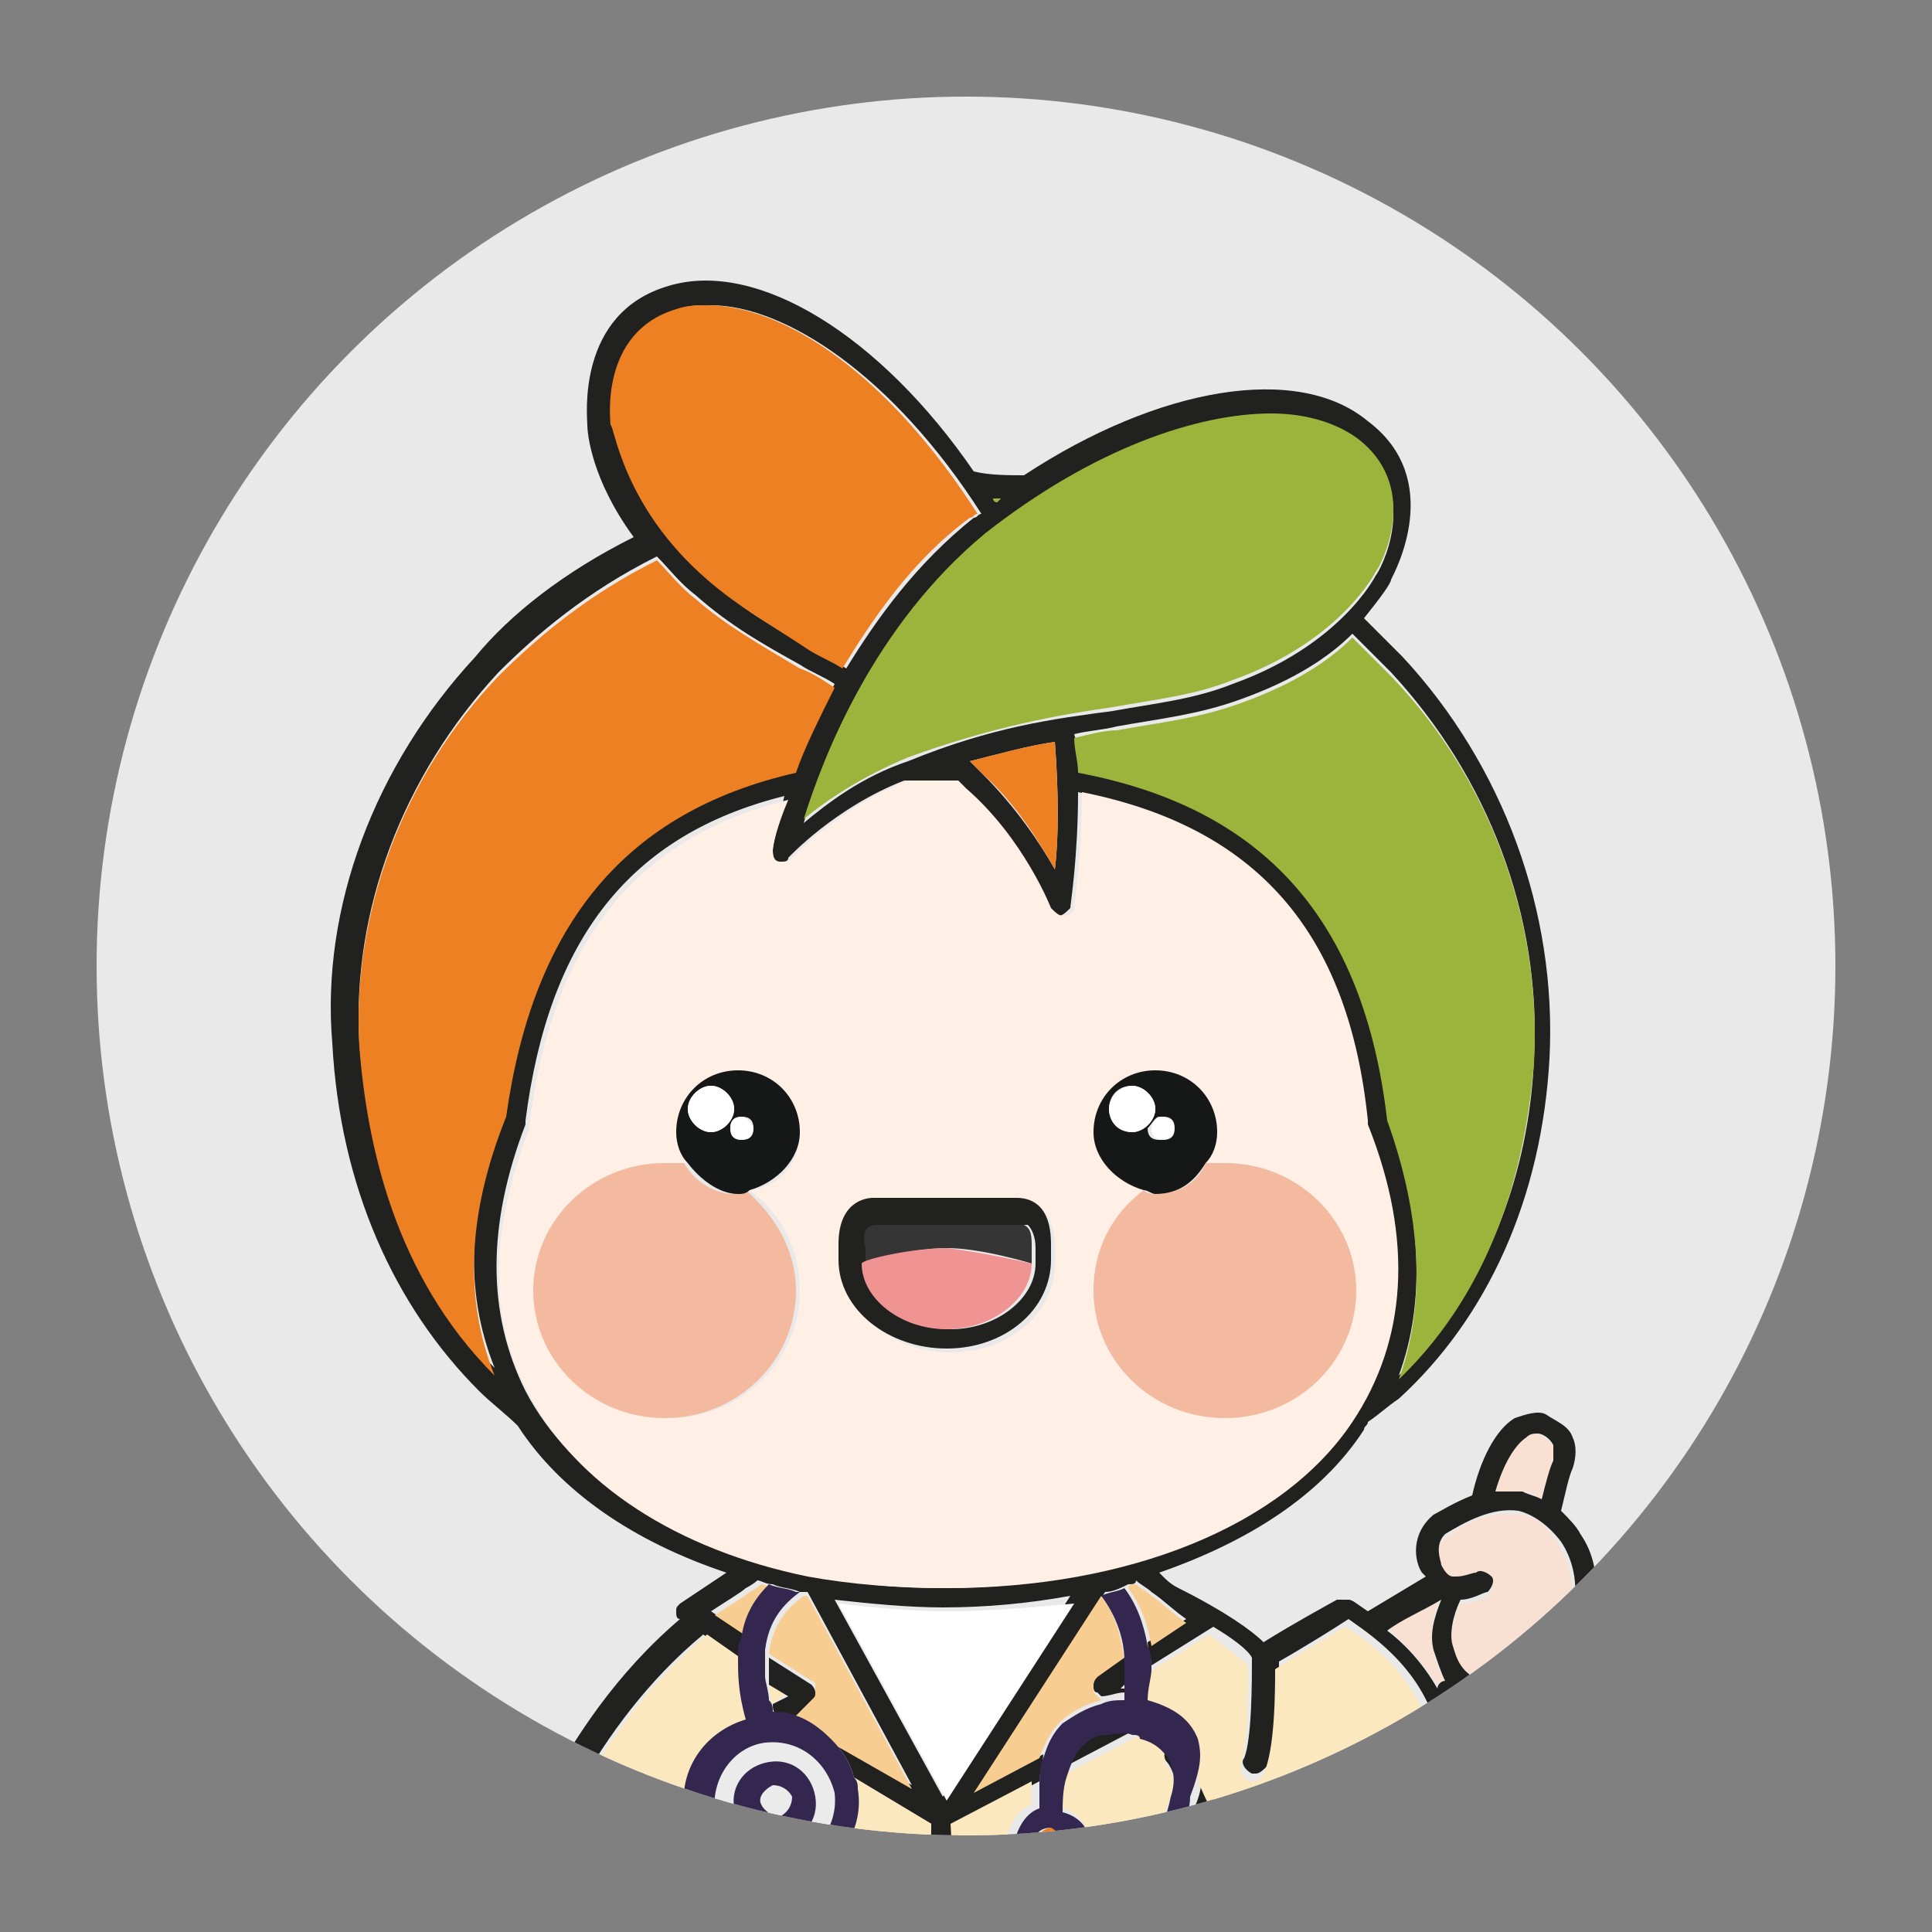 <?xml version="1.0" encoding="utf-8"?>
<!-- Generator: Adobe Illustrator 27.7.0, SVG Export Plug-In . SVG Version: 6.00 Build 0)  -->
<svg version="1.0" id="Layer_1" xmlns="http://www.w3.org/2000/svg" xmlns:xlink="http://www.w3.org/1999/xlink" x="0px" y="0px"
	 viewBox="0 0 50 50" style="enable-background:new 0 0 50 50;" xml:space="preserve">
<rect x="0" y="0" width="50" height="50" fill="#808080" stroke="none"/>
<style type="text/css">
	.st0{fill:#E9E9E9;}
	.st1{clip-path:url(#SVGID_00000068655417907444303100000000834112546283787669_);}
	.st2{fill:none;}
	.st3{fill:#F8E1D2;}
	.st4{fill:#212120;}
	.st5{fill:#FFFFFF;}
	.st6{fill:#78358E;}
	.st7{fill:#FCE8BF;}
	.st8{fill:#F7CD91;}
	.st9{fill:#EC8023;}
	.st10{fill:#9CB43B;}
	.st11{fill:#ECEBEC;}
	.st12{fill:#34274F;}
	.st13{fill:#FFEFE5;}
	.st14{fill:#F4BAA0;}
	.st15{fill:#161717;}
	.st16{fill:#353535;}
	.st17{fill:#F09493;}
</style>
<g>
	<g>
		<circle id="SVGID_1_" class="st0" cx="25" cy="25" r="22.5"/>
	</g>
	<g>
		<defs>
			<circle id="SVGID_00000016778136814161298300000010038314320877425792_" cx="25" cy="25" r="22.5"/>
		</defs>
		<clipPath id="SVGID_00000010271354604151859750000002830872730551793798_">
			<use xlink:href="#SVGID_00000016778136814161298300000010038314320877425792_"  style="overflow:visible;"/>
		</clipPath>
		<g style="clip-path:url(#SVGID_00000010271354604151859750000002830872730551793798_);">
			<path class="st2" d="M16.7,51c0-0.2,0-0.3,0.1-0.4c0,0-0.1,0-0.1,0C16.6,50.7,16.7,50.9,16.7,51z"/>
			<path class="st3" d="M37.3,41.3c-0.5,0.3-1,0.6-1.4,0.8c0.4,0.4,0.9,0.9,1.3,1.5c0.1-0.1,0.2-0.1,0.2-0.2
				c-0.2-0.2-0.3-0.5-0.3-0.8C37,42.2,37.1,41.8,37.3,41.3z"/>
			<path class="st3" d="M39.4,38.6c0.2,0,0.3,0.1,0.5,0.2c0.1-0.4,0.2-0.8,0.3-1c0.1-0.1,0.1-0.3,0-0.4c-0.1-0.1-0.2-0.2-0.4-0.3
				c-0.1,0-0.2,0-0.3,0.1c-0.3,0.2-0.6,0.6-0.8,1.4C38.9,38.6,39.1,38.6,39.4,38.6z"/>
			<path class="st3" d="M39.3,39.2c-0.7-0.1-1.4,0.2-1.9,0.6c-0.4,0.3-0.2,0.8-0.1,0.8c0.1,0.1,0.2,0.2,0.3,0.3c0,0,0.1,0,0.1,0
				c0,0,0,0,0,0c0.2,0,0.4-0.1,0.5-0.1c0.1-0.1,0.3,0,0.4,0.1c0.1,0.1,0,0.3-0.1,0.4c0,0-0.3,0.2-0.7,0.2c-0.2,0.4-0.3,0.8-0.2,1.2
				c0,0.3,0.1,0.9,1.2,1c0.6,0.1,1.1-0.3,1.5-0.9c0.4-0.7,0.6-1.8,0.1-2.7C40.1,39.5,39.7,39.2,39.3,39.2z"/>
			<path class="st4" d="M40.9,39.7c-0.1-0.2-0.3-0.4-0.5-0.6c0.1-0.4,0.2-0.9,0.3-1.1c0.1-0.3,0.1-0.6,0-0.8
				c-0.1-0.3-0.4-0.4-0.7-0.6c-0.2-0.1-0.5,0-0.8,0.1c-0.5,0.3-0.9,1.1-1.1,2c-0.5,0.2-0.8,0.4-1,0.5c-0.6,0.5-0.5,1.2-0.3,1.5
				c0,0,0.1,0.1,0.1,0.1c-0.5,0.3-1,0.6-1.5,0.9c-0.3-0.2-0.4-0.3-0.5-0.3c-0.1,0-0.2,0-0.3,0c0,0-1.1,0.6-1.9,1.1
				c-0.3-0.3-1-0.8-2.2-1.4c-0.2-0.1-0.3-0.2-0.4-0.3c0,0,0,0-0.1-0.1c2.3-0.8,4.2-2,5.3-3.7c0-0.1,0.1-0.1,0.1-0.2
				c0.3-0.2,0.5-0.4,0.8-0.6c2.3-2.1,3.7-5.2,3.9-8.8c0.2-3.8-1.2-7.6-3.8-10.4c-0.3-0.3-0.7-0.7-1-1c0.4-0.5,0.7-0.9,0.7-1
				c0.1-0.2,1.4-2.6-0.6-4.1c-1.8-1.5-5.4-0.9-8.9,1.4c-0.4,0-0.9,0-1.3-0.1c-2.4-3.5-5.6-5.5-7.9-4.8c-2.4,0.7-2.1,3.4-2.1,3.6
				c0,0.2,0.1,1.4,1.2,2.9c-1.8,0.9-3.2,2-4.1,3.1c-2.6,2.8-4,6.5-3.7,10c0.2,3.7,1.6,6.8,3.8,9c0.3,0.3,0.7,0.6,1,0.9
				c1.1,1.7,3,3,5.4,3.8c-0.3,0.2-1.2,0.8-1.2,0.8c-0.1,0.1-0.1,0.1-0.1,0.2c0,0.1,0,0.2,0.1,0.2c-3.3,2.8-4.5,6.9-4.6,7.1
				c0,0.1,0,0.2,0.1,0.3c0.1,0.1,0.2,0.2,0.4,0.2c-0.5,1.5-0.6,2.9,0.3,4.1c0.3,0.5,0.8,0.7,1.4,0.8c0.1,0,0.1,0,0.2,0
				c0.4,0,0.7-0.1,1-0.3c0,1,0.1,1.8,0.1,1.9c0,0.1,0.1,0.2,0.3,0.3c0,0,0.5,0,1.2,0.1c0,0.6,0.1,1.2,0.1,1.6
				c0.1,0.6,0.1,1.1,0.1,1.5c0,0,0,0.1,0,0.1c0,0-0.1,0.1-0.1,0.1c0,0,0,0-0.1,0.1c-0.2,0.2-0.5,0.5-0.5,0.7c-0.2,0.5-0.1,1,0.1,1.3
				c0.5,0.6,1.5,0.7,2.3,0.7c2.3,0,3.7-0.2,3.7-1l0-0.4c0-0.2,0-0.4,0-0.6c0,0,0-0.7,0-0.9l0-0.1l0,0c0-0.8,0-1.9,0-2.8
				c0.3-0.1,0.5-0.1,0.5-0.1c0.1,0,0.2-0.1,0.2-0.3l0-1.2c0,0,0,0,0.1,0l0.1,1.3c0,0.1,0.1,0.2,0.2,0.3c0,0,0.1,0,0.3,0
				c0.1,0.9,0.1,2,0,2.8l0,0l0,0.1c0,0.2,0,0.8,0,0.9c0,0.2,0,0.4,0,0.6l0,0.4c0,1,1.7,1,3.5,1c0.8,0,1.9-0.1,2.3-0.7
				c0.2-0.3,0.3-0.8,0.1-1.3c0-0.1-0.1-0.3-0.2-0.4c-0.1-0.1-0.2-0.2-0.3-0.3c0,0,0,0,0,0c0,0-0.1-0.1-0.1-0.1c0,0,0-0.1,0-0.1
				c0-0.4,0-0.9,0.1-1.5c0-0.4,0.1-1,0.1-1.6c1-0.1,1.7-0.1,1.7-0.1c0.1,0,0.3-0.1,0.3-0.3c0-0.2,0.1-5.1-0.8-8.1c0,0,0,0,0,0
				c0-0.1,0-0.1,0-0.2c0.1,0.1,0.3,0.1,0.5,0.1c0.1,0,0.2,0,0.4,0c1.6,0,3.4-1.6,3.4-1.7l1.5-1.2c0.1-0.1,0.1-0.2,0.1-0.3
				c-0.1-0.3-0.2-0.6-0.3-0.8c0.1-0.1,0.3-0.2,0.4-0.3c0.3,0.2,0.6,0.3,0.9,0.3c0.1,0,0.1,0,0.2,0c0.7,0,1.4-0.4,1.9-1.2
				C41.3,42.1,41.6,40.7,40.9,39.7z M39.5,37.2c0.1-0.1,0.2-0.1,0.3-0.1c0.1,0,0.3,0.1,0.4,0.3c0,0.1,0,0.2,0,0.4
				c-0.1,0.2-0.2,0.6-0.3,1c-0.2-0.1-0.3-0.1-0.5-0.2c-0.3,0-0.5,0-0.7,0C38.9,37.9,39.2,37.4,39.5,37.2z M36,17.4
				c2.5,2.7,3.9,6.3,3.7,10c-0.1,2.4-0.9,5.7-3.5,8.2c0.7-1.9,0.6-4.2-0.3-6.7c-0.6-5.2-3.2-8.1-8-9c0-0.3,0-0.6-0.1-0.9
				c0.4-0.1,0.7-0.1,1.1-0.2c1.1-0.2,2.1-0.3,3.2-0.7c1.4-0.5,2.3-1.1,2.9-1.7C35.4,16.8,35.7,17.1,36,17.4z M25.9,12.9
				c0,0-0.1,0.1-0.1,0.1c0,0,0-0.1-0.1-0.1C25.8,12.9,25.8,12.9,25.9,12.9z M25.5,13.9c2.8-2.2,5.4-3.1,7.4-3.1c1,0,1.8,0.2,2.3,0.7
				c1.6,1.3,0.5,3.3,0.4,3.4c0,0,0,0,0,0c0,0-0.9,1.8-3.7,2.8c-1,0.4-2,0.5-3.1,0.7c-1.5,0.2-3.1,0.4-5.3,1.3
				c-1.2,0.4-2.1,1.1-2.7,1.6C21.3,19.6,22.6,16.2,25.5,13.9z M27.3,22.5c-0.4-0.7-1-1.6-1.9-2.5c-0.1-0.1-0.2-0.2-0.3-0.3
				c0.8-0.2,1.5-0.4,2.2-0.5C27.4,20.5,27.4,21.7,27.3,22.5z M15.9,11C15.9,11,15.9,11,15.9,11c0-0.1-0.4-2.4,1.7-3
				c0.2-0.1,0.5-0.1,0.8-0.1c1.9,0,4.7,1.8,7,5.4c-0.1,0-0.1,0.1-0.2,0.1c-1.5,1.2-2.5,2.6-3.3,3.9c-0.3-0.2-0.6-0.4-0.9-0.5
				c-1-0.6-1.8-1-2.6-1.8C16.1,13.1,15.9,11,15.9,11z M9.3,27c-0.2-3.4,1.1-6.9,3.6-9.6c1-1,2.3-2.1,4.1-3c0.3,0.3,0.6,0.7,1,1
				c0.9,0.8,1.8,1.3,2.7,1.8c0.3,0.2,0.6,0.3,0.9,0.5c-0.4,0.8-0.8,1.6-1,2.2c-4.4,1-6.8,3.9-7.5,8.9c-1,2.4-1.1,4.6-0.3,6.6
				C10.2,32.9,9.5,29.5,9.3,27z M13.6,36c-1-2-1-4.3,0-6.9c0,0,0,0,0-0.1c0.6-4.7,2.7-7.4,6.7-8.4C20.1,21.4,20,21.9,20,22
				c0,0.1,0,0.2,0.1,0.3c0,0,0.1,0,0.1,0c0.1,0,0.2,0,0.2-0.1c0,0,1.2-1.3,3-2c0.3,0,0.6,0,0.9,0c0.1,0,0.3,0,0.4,0
				c0.1,0.1,0.1,0.1,0.2,0.2c1.5,1.4,2.2,3.1,2.2,3.1c0,0.1,0.1,0.2,0.3,0.2c0,0,0,0,0,0c0.1,0,0.2-0.1,0.3-0.2c0-0.1,0.2-1.3,0.2-3
				c4.5,0.9,6.9,3.6,7.4,8.5c0,0,0,0,0,0.1c1.2,3,1,5.6-0.4,7.7c-1.8,2.6-5.8,4.3-10.5,4.3c-1.2,0-2.4-0.1-3.6-0.4
				C17.5,40,14.8,38.3,13.6,36z M15.4,54.1c-0.3,0-0.7-0.1-1-0.6c-0.7-1-0.6-2.1-0.2-3.6c0.6,0.2,1.3,0.4,1.9,0.5c0,0.2,0,0.4,0,0.6
				c0,0-0.1,0-0.1,0c-0.1,0-0.2,0.2-0.2,0.4c0,0.1,0.2,0.7,0.4,1c0.1,0.1,0.1,0.4,0,0.5c0,0-0.1,0.1-0.2,0.1c-0.1,0-0.2-0.2-0.3-0.3
				c-0.1-0.2-0.2-0.4-0.2-0.4c-0.1-0.1-0.3-0.2-0.4-0.1c-0.1,0.1-0.2,0.3-0.1,0.4c0,0,0.1,0.1,0.2,0.3c0.2,0.3,0.4,0.5,0.7,0.6
				c0,0,0.1,0,0.1,0c0.2,0,0.4-0.1,0.5-0.2c0,0.1,0,0.3,0,0.4C16.2,54,15.8,54.1,15.4,54.1z M16.7,51c0-0.1,0-0.3,0-0.5
				c0,0,0.1,0,0.1,0C16.7,50.7,16.7,50.9,16.7,51z M23.2,61.7c0,0.1-0.2,0.5-3.2,0.5c-1,0-1.6-0.2-1.9-0.5c-0.1-0.2-0.1-0.5,0-0.8
				c0-0.1,0.2-0.3,0.4-0.5c0.1-0.1,0.2-0.2,0.3-0.3l0.1-0.1l0-0.1c0-0.1,0-0.5,0-0.7c0,0,0,0,0,0c0.4-0.2,1-0.4,1.8-0.3
				c0.4,0.1,1.5,0.3,2.4,1c0,0.2,0,0.6,0,0.8c0,0.2,0,0.4,0,0.6L23.2,61.7z M23.2,59.3c-0.9-0.5-1.9-0.8-2.3-0.9
				c-0.9-0.2-1.6,0.1-2,0.2c0-0.1,0-0.3,0-0.5c0-0.4-0.1-0.9-0.1-1.5c0.7,0,1.4,0.1,2.2,0.2c0.5,0.1,1,0.1,1.4,0.1
				c0.4,0,0.7,0,0.9,0C23.2,57.6,23.2,58.4,23.2,59.3z M23.9,56.2c-0.4,0.1-1.4,0.2-3,0.1c-1.5-0.2-3.1-0.3-3.7-0.3
				c-0.1-0.9-0.3-3.9,0.1-5.6c0,0,0,0,0,0c0,0,0,0,0,0c0.1-0.7,0.4-1.8,0.8-2.7c-0.1-0.2-0.2-0.5-0.3-0.8c0,0,0-0.1,0-0.1
				c-0.4,1-0.8,2.3-1,3.2c-0.6-0.1-2.2-0.4-3.1-0.9c0.3-0.9,1.6-4.4,4.5-6.8l1,0.7c0-0.1,0-0.2,0-0.3c0-0.1,0-0.3,0.1-0.4l-0.9-0.6
				c0.3-0.2,0.8-0.5,0.9-0.6c0,0,0.2-0.1,0.3-0.2c0.1,0,0.2,0.1,0.4,0.1c0.2,0.1,0.5,0.1,0.7,0.2c0,0,0,0,0.1,0c0,0,0.1,0,0.1,0
				l2.7,5l-2.1-1.2c0.3,0.3,0.5,0.6,0.6,1l2,1.2L23.9,56.2z M24.5,54.7l0-0.3L24.5,54.7C24.6,54.7,24.6,54.7,24.5,54.7z M24.4,46.5
				l-2.8-5.1c0.9,0.1,1.9,0.2,2.8,0.2c1.1,0,2.2-0.1,3.3-0.3L24.4,46.5z M25.8,56.9c0.3,0,0.6,0,0.9,0c0.5,0,1.1,0,1.8-0.1
				c0.6-0.1,1.1-0.1,1.7-0.2c0,0.6-0.1,1.1-0.1,1.5c0,0.2,0,0.3,0,0.5c-0.4-0.2-0.9-0.4-1.8-0.2c-0.4,0.1-1.4,0.3-2.3,0.9
				C25.8,58.4,25.8,57.6,25.8,56.9z M30.7,60.9c0.1,0.4,0.1,0.6,0,0.8c-0.1,0.2-0.3,0.3-0.6,0.4c-0.3,0.1-0.7,0.1-1.2,0.1
				c-0.3,0-0.6,0-0.9,0c-1,0-1.6-0.1-1.8-0.2c-0.2-0.1-0.3-0.2-0.3-0.2l0-0.4c0-0.2,0-0.4,0-0.6c0-0.1,0-0.5,0-0.8
				c1-0.6,2-0.9,2.4-1c0.8-0.2,1.3,0.1,1.6,0.2c0,0,0,0,0.1,0c0,0.2,0,0.6,0,0.7l0,0.1l0.1,0.1c0.1,0.1,0.2,0.2,0.3,0.3
				C30.4,60.6,30.6,60.8,30.7,60.9z M35.8,46.1c0,0-1.9,1.8-3.3,1.5c-0.4-0.1-0.7-0.3-1-0.8c-0.1-0.3-0.3-0.6-0.4-0.8
				c0,0.3-0.1,0.6-0.2,0.8c0,0,0,0,0,0.1c0,0,0,0,0,0.1c0,0,0,0.1,0.1,0.1c0,0,0,0,0,0.1c0.1,0.1,0.1,0.3,0.2,0.4c0,0,0,0,0,0
				c0,0.1,0.1,0.2,0.1,0.3c0,0.1,0.1,0.2,0.1,0.3c0.7,2.5,0.8,6.6,0.8,7.7c-0.6,0-2.2,0.1-3.7,0.3c-1.6,0.2-2.7,0.1-3.2,0l-0.5-9
				l2.1-1.1c0-0.2,0.1-0.5,0.1-0.7l-1.7,0.9l3.3-5.1c0,0,0,0,0,0c0.2,0,0.4-0.1,0.6-0.2c0.1,0,0.2,0,0.2-0.1
				c0.1,0.1,0.3,0.2,0.4,0.3c0.3,0.2,0.6,0.5,0.9,0.7l-1,0.6c0,0.2,0.1,0.4,0.1,0.6l1.6-1c0.5,0.3,0.9,0.6,1,0.8c0,0,0,0,0,0
				c0,0.6,0,2.1-0.2,2.6c-0.1,0.1,0,0.3,0.2,0.4c0,0,0.1,0,0.1,0c0.1,0,0.2-0.1,0.3-0.2c0.3-0.6,0.3-2.3,0.3-2.7
				c0.7-0.4,1.5-0.9,1.8-1.1c0.4,0.3,1.9,1.2,2.3,2.9L35.8,46.1z M37.2,43.7c-0.4-0.7-0.9-1.2-1.3-1.5c0.4-0.3,0.9-0.5,1.4-0.8
				c-0.2,0.5-0.3,0.9-0.2,1.3c0.1,0.3,0.2,0.6,0.3,0.8C37.3,43.5,37.2,43.6,37.2,43.7z M40.3,42.7c-0.4,0.6-1,1-1.5,0.9
				c-1-0.1-1.1-0.7-1.2-1c-0.1-0.3,0-0.8,0.2-1.2c0.3,0,0.6-0.2,0.7-0.2c0.1-0.1,0.2-0.3,0.1-0.4c-0.1-0.1-0.3-0.2-0.4-0.1
				c-0.1,0-0.3,0.1-0.5,0.1c0,0,0,0,0,0c0,0-0.1,0-0.1,0c-0.1,0-0.2-0.1-0.3-0.3c0-0.1-0.2-0.5,0.1-0.8c0.5-0.3,1.2-0.7,1.9-0.6
				c0.4,0.1,0.8,0.4,1.1,0.8C41,40.8,40.8,42,40.3,42.7z"/>
			<path class="st5" d="M24.5,54.7C24.6,54.7,24.6,54.7,24.5,54.7l0-0.3L24.5,54.7z"/>
			<path class="st5" d="M24.5,41.7c-0.9,0-1.9-0.1-2.8-0.2l2.8,5.1l3.3-5.1C26.7,41.6,25.6,41.7,24.5,41.7z"/>
			<path class="st5" d="M20.9,56.9c-0.7-0.1-1.5-0.1-2.2-0.2c0,0.6,0.1,1.1,0.1,1.5c0,0.2,0,0.3,0,0.5c0.4-0.2,1.1-0.4,2-0.2
				c0.4,0.1,1.4,0.3,2.3,0.9c0-0.9,0-1.7,0-2.4c-0.3,0-0.6,0-0.9,0C21.9,56.9,21.4,56.9,20.9,56.9z"/>
			<path class="st5" d="M28.1,58.4c0.9-0.2,1.4,0,1.8,0.2c0-0.1,0-0.3,0-0.5c0-0.4,0.1-0.9,0.1-1.5c-0.5,0-1.1,0.1-1.7,0.2
				c-0.7,0.1-1.3,0.1-1.8,0.1c-0.4,0-0.7,0-0.9,0c0,0.7,0.1,1.5,0,2.4C26.8,58.8,27.7,58.5,28.1,58.4z"/>
			<path class="st6" d="M23.2,59.9c-1-0.6-2-0.9-2.4-1c-0.8-0.2-1.4,0.1-1.8,0.3c0,0,0,0,0,0c0,0.2,0,0.6,0,0.7l0,0.1l-0.1,0.1
				c-0.1,0.1-0.2,0.2-0.3,0.3c-0.2,0.2-0.4,0.4-0.4,0.5c-0.1,0.4-0.1,0.6,0,0.8c0.2,0.3,0.9,0.5,1.9,0.5c2.9,0,3.2-0.4,3.2-0.5
				l0-0.4c0-0.2,0-0.4,0-0.6C23.2,60.5,23.2,60.2,23.2,59.9z"/>
			<path class="st6" d="M30,60.1L30,60.1L29.9,60c0-0.1,0-0.5,0-0.7c0,0,0,0-0.1,0c-0.3-0.2-0.8-0.4-1.6-0.2c-0.4,0.1-1.5,0.3-2.4,1
				c0,0.2,0,0.6,0,0.8c0,0.2,0,0.4,0,0.6l0,0.4c0,0.1,0.1,0.1,0.3,0.2c0.3,0.1,0.8,0.2,1.8,0.2c0.3,0,0.5,0,0.9,0
				c0.5,0,0.9,0,1.2-0.1c0.3-0.1,0.5-0.2,0.6-0.4c0.1-0.2,0.1-0.5,0-0.8c0-0.1-0.2-0.3-0.4-0.5C30.2,60.3,30.1,60.2,30,60.1z"/>
			<path class="st3" d="M16,53.5c0,0-0.1,0-0.1,0c-0.3,0-0.6-0.3-0.7-0.6c-0.1-0.2-0.2-0.3-0.2-0.3c-0.1-0.1-0.1-0.3,0.1-0.4
				c0.1-0.1,0.3-0.1,0.4,0.1c0,0,0.1,0.2,0.2,0.4c0.1,0.1,0.1,0.2,0.3,0.3c0.1,0,0.2,0,0.2-0.1c0.1-0.1,0.1-0.3,0-0.5
				c-0.2-0.3-0.4-0.9-0.4-1c0-0.1,0-0.3,0.2-0.4c0,0,0.1,0,0.1,0c0-0.2,0-0.4,0-0.6c-0.6-0.1-1.3-0.3-1.9-0.5
				c-0.4,1.5-0.5,2.6,0.2,3.6c0.3,0.4,0.7,0.5,1,0.6c0.4,0,0.9-0.1,1.2-0.3c0-0.1,0-0.3,0-0.4C16.4,53.5,16.2,53.5,16,53.5z"/>
			<path class="st7" d="M30.7,47.8c0.1,0.1,0.1,0.1,0.1,0.1s0,0,0,0c0.1,0.2,0.1,0.4,0.1,0.6c-0.1,0.5-0.6,0.9-1.2,0.7
				c0,0-0.1,0-0.1,0c-0.2,0.1-0.3,0.1-0.4,0.2c0.1,0.8,0,1.4,0,1.4S29,50.3,28.6,50c-0.1-0.1-0.2-0.2-0.3-0.3
				c-0.1,0-0.2,0.1-0.3,0.1c-0.5,0.2-0.8,0.5-0.8,0.5s0.1-0.5,0.5-1c-0.3-0.2-0.5-0.3-0.7-0.5c-0.1-0.1-0.1-0.1-0.2-0.2c0,0,0,0,0,0
				c-0.5-0.1-0.9-0.6-0.7-1.2c0.1-0.3,0.3-0.6,0.6-0.7c0-0.1,0-0.4,0-0.6l-2.1,1.1l0.5,9c0.5,0.1,1.6,0.2,3.2,0
				c1.5-0.2,3.1-0.3,3.7-0.3c0-1.1-0.1-5.2-0.8-7.7c0-0.1-0.1-0.2-0.1-0.3c0-0.1-0.1-0.2-0.1-0.3c0,0,0,0,0,0
				c-0.1-0.2-0.1-0.3-0.2-0.4c0,0,0,0,0-0.1c0,0,0-0.1-0.1-0.1c0,0,0,0,0-0.1c0,0,0,0,0-0.1c-0.1,0.3-0.2,0.5-0.3,0.7
				C30.6,47.6,30.7,47.7,30.7,47.8z"/>
			<path class="st7" d="M29.1,43.9c0-0.1,0-0.1,0-0.2L29,43.7L29.1,43.9z"/>
			<path class="st7" d="M28.9,48.3c0-0.1,0-0.1,0-0.2c0.1-0.5,0.6-0.8,1-0.7c0.2-0.3,0.4-0.8,0.5-1.3c-0.1-0.3-0.2-0.4-0.2-0.4
				c-0.1-0.1-0.1-0.3,0.1-0.4c0,0,0.1,0,0.1,0c-0.1-0.3-0.4-0.5-0.8-0.6c0,0.1-0.1,0.1-0.1,0.2l-1.9,1c-0.1,0.4-0.1,0.7-0.1,0.9
				c0.4,0.1,0.6,0.4,0.7,0.8c0.2,0.2,0.4,0.5,0.6,0.8C28.8,48.3,28.9,48.3,28.9,48.3z"/>
			<path class="st8" d="M28,44.9l0.6-0.3C28.3,44.7,28.1,44.8,28,44.9z"/>
			<path class="st8" d="M28.5,44l-0.1-0.1c-0.1-0.1-0.1-0.1-0.1-0.2s0.1-0.2,0.1-0.2l0.7-0.5c-0.1-0.8-0.3-1.3-0.6-1.7c0,0,0,0,0,0
				l-3.3,5.1l1.7-0.9c0.1-0.3,0.3-0.7,0.5-0.9C27.7,44.3,28.1,44.1,28.5,44z"/>
			<path class="st8" d="M30.7,42c-0.3-0.2-0.6-0.5-0.9-0.7c-0.1-0.1-0.3-0.2-0.4-0.3c-0.1,0-0.2,0-0.2,0.1c0.3,0.4,0.5,0.9,0.6,1.5
				L30.7,42z"/>
			<path class="st4" d="M29.6,44.7c-0.1,0-0.2-0.1-0.2-0.1c-0.3,0-0.5,0-0.7,0L28,44.9c0,0,0,0,0,0c-0.2,0.2-0.3,0.5-0.4,0.8l1.9-1
				C29.5,44.8,29.5,44.7,29.6,44.7z"/>
			<path class="st4" d="M28.3,43.6c0,0.1,0,0.2,0.1,0.2l0.1,0.1c0.2,0,0.4-0.1,0.6-0.1c0,0,0,0,0-0.1L29,43.7l0.1-0.1
				c0-0.2,0-0.5,0-0.7l-0.7,0.5C28.3,43.5,28.3,43.6,28.3,43.6z"/>
			<path class="st7" d="M19.5,44.5c-0.1-0.7-0.2-1.2-0.2-1.5l-1-0.7c-2.9,2.4-4.2,5.9-4.5,6.8c0.9,0.5,2.4,0.8,3.1,0.9
				c0.2-0.9,0.6-2.3,1-3.2C17.8,45.7,18.5,44.8,19.5,44.5z"/>
			<path class="st7" d="M22.2,46.3c0.2,1.2-0.7,2.3-1.9,2.5c-0.9,0.1-1.8-0.4-2.2-1.1c-0.3,0.9-0.7,2-0.8,2.7c0,0,0,0,0,0
				c0,0,0,0,0,0c-0.4,1.7-0.2,4.7-0.1,5.6c0.6,0,2.2,0.1,3.7,0.3c1.6,0.2,2.6,0,3-0.1l0.2-9l-2-1.2C22.2,46.2,22.2,46.3,22.2,46.3z"
				/>
			<path class="st7" d="M19.9,43.5c0,0.2,0,0.4,0.1,0.6l0.4-0.3L19.9,43.5z"/>
			<path class="st8" d="M19.7,41c-0.1,0.1-0.3,0.2-0.3,0.2c-0.1,0.1-0.6,0.4-0.9,0.6l0.9,0.6c0.1-0.6,0.4-1,0.7-1.3
				C19.9,41.1,19.8,41,19.7,41z"/>
			<path class="st8" d="M19.9,42.8l1.1,0.7c0.1,0,0.1,0.1,0.1,0.2c0,0.1,0,0.2-0.1,0.2l-0.5,0.5l0.1,0.1c0.4,0.1,0.7,0.3,0.9,0.6
				l2.1,1.2l-2.7-5c0,0-0.1,0-0.1,0C20.4,41.6,20,42,19.9,42.8z"/>
			<path class="st4" d="M21,44c0.1-0.1,0.1-0.1,0.1-0.2c0-0.1-0.1-0.2-0.1-0.2l-1.1-0.7c0,0,0,0,0,0c0,0,0,0.3,0,0.7l0.5,0.3
				L20,44.1c0,0.1,0,0.2,0.1,0.3c0.2,0,0.4,0,0.6,0.1l-0.1-0.1L21,44z"/>
			<path class="st9" d="M26.8,47.6c0,0.2,0.1,0.4,0.3,0.4c0.2,0,0.4-0.1,0.4-0.3c0-0.2-0.1-0.4-0.3-0.4
				C27.1,47.3,26.9,47.4,26.8,47.6z"/>
			<path class="st9" d="M27.8,49.3c0.2-0.3,0.5-0.6,0.9-0.9c-0.2-0.3-0.4-0.6-0.6-0.8c0,0.1,0,0.2,0,0.3c-0.1,0.5-0.6,0.9-1.2,0.7
				c0,0.1,0.1,0.1,0.2,0.2C27.3,49,27.6,49.2,27.8,49.3z"/>
			<path class="st9" d="M28.6,50c0.3,0.3,0.5,0.7,0.5,0.7s0.2-0.6,0-1.4c-0.3,0.1-0.5,0.2-0.8,0.3C28.4,49.8,28.5,49.9,28.6,50z"/>
			<path class="st10" d="M30.7,47.8c0,0,0,0.1,0.1,0.1c0,0,0,0,0,0S30.8,47.8,30.7,47.8z"/>
			<path class="st10" d="M29.9,47.9c-0.2,0-0.4,0.1-0.4,0.3c0,0.2,0.1,0.4,0.3,0.4c0.2,0,0.4-0.1,0.4-0.3
				C30.2,48.1,30.1,48,29.9,47.9z"/>
			<path class="st10" d="M27.8,49.3c-0.4,0.6-0.5,1-0.5,1s0.3-0.3,0.8-0.5c0.1-0.1,0.2-0.1,0.3-0.1c0.3-0.1,0.5-0.2,0.8-0.3
				c0.1,0,0.3-0.1,0.4-0.2c-0.4-0.1-0.6-0.5-0.6-0.9c-0.1,0-0.1,0.1-0.2,0.1C28.3,48.7,28,49,27.8,49.3z"/>
			<path class="st11" d="M20.1,47c0.2,0,0.4-0.2,0.3-0.5c0-0.2-0.2-0.4-0.5-0.3c-0.2,0-0.4,0.2-0.3,0.5C19.7,46.9,19.9,47.1,20.1,47
				z"/>
			<path class="st11" d="M20.3,48.2c0.9-0.1,1.5-0.9,1.3-1.8c-0.1-0.9-0.9-1.5-1.8-1.3c-0.9,0.1-1.5,0.9-1.3,1.8
				C18.6,47.7,19.4,48.3,20.3,48.2z M19.9,45.6c0.6-0.1,1.1,0.3,1.2,0.9c0.1,0.6-0.3,1.1-0.9,1.2c-0.6,0.1-1.1-0.3-1.2-0.9
				C18.9,46.2,19.3,45.7,19.9,45.6z"/>
			<path class="st12" d="M20.3,48.8c1.2-0.2,2.1-1.3,1.9-2.5c0-0.1,0-0.2-0.1-0.3c-0.1-0.4-0.3-0.7-0.6-1c-0.3-0.3-0.6-0.5-0.9-0.6
				c-0.2-0.1-0.4-0.1-0.6-0.1c0-0.1,0-0.2-0.1-0.3c0-0.2-0.1-0.5-0.1-0.6c0-0.4,0-0.7,0-0.7c0,0,0,0,0,0c0.1-0.8,0.5-1.2,0.9-1.5
				c0,0,0,0-0.1,0c-0.2-0.1-0.5-0.1-0.7-0.2c-0.3,0.3-0.6,0.7-0.7,1.3c0,0.1-0.1,0.2-0.1,0.4c0,0,0,0.1,0,0.3c0,0.3,0,0.8,0.2,1.5
				c-1,0.3-1.7,1.2-1.6,2.3c0,0,0,0.1,0,0.1c0,0.3,0.1,0.5,0.3,0.8C18.6,48.5,19.4,48.9,20.3,48.8z M19.8,45.1
				c0.9-0.1,1.6,0.5,1.8,1.3c0.1,0.9-0.5,1.6-1.3,1.8c-0.9,0.1-1.6-0.5-1.8-1.3C18.4,46,19,45.2,19.8,45.1z"/>
			<path class="st12" d="M20.2,47.7c0.6-0.1,1-0.6,0.9-1.2c-0.1-0.6-0.6-1-1.2-0.9c-0.6,0.1-1,0.6-0.9,1.2
				C19.1,47.3,19.6,47.7,20.2,47.7z M20,46.2c0.2,0,0.4,0.1,0.5,0.3c0,0.2-0.1,0.4-0.3,0.5c-0.2,0-0.4-0.1-0.5-0.3
				C19.6,46.5,19.8,46.3,20,46.2z"/>
			<path class="st7" d="M34.8,42.1c-0.3,0.2-1.2,0.7-1.8,1.1c0,0.5,0,2.1-0.3,2.7c0,0.1-0.2,0.2-0.3,0.2c0,0-0.1,0-0.1,0
				c-0.1-0.1-0.2-0.2-0.2-0.4c0.2-0.5,0.2-2,0.2-2.6c0,0,0,0,0,0c-0.2-0.2-0.5-0.4-1-0.8l-1.6,1c0,0.2,0,0.5-0.1,0.8
				c0.6,0.2,1.1,0.5,1.3,1c0.1,0.3,0.1,0.7,0.1,1c0.1,0.2,0.2,0.5,0.4,0.8c0.2,0.4,0.6,0.7,1,0.8c1.4,0.3,3.3-1.5,3.3-1.5l1.4-1.1
				C36.7,43.3,35.2,42.3,34.8,42.1z"/>
			<path class="st4" d="M30.2,45.6c0,0,0.1,0.1,0.2,0.4c0-0.3,0-0.5,0-0.8c0,0,0,0,0-0.1c0,0-0.1,0-0.1,0
				C30.1,45.3,30.1,45.5,30.2,45.6z"/>
			<path class="st12" d="M31,45c-0.2-0.5-0.6-0.8-1.3-1c0-0.3,0.1-0.6,0.1-0.8c0-0.2,0-0.4-0.1-0.6c-0.1-0.6-0.3-1.1-0.6-1.5
				c-0.2,0.1-0.4,0.1-0.6,0.2c0.3,0.4,0.6,1,0.6,1.7c0,0.2,0,0.4,0,0.7c0,0.1,0,0.1,0,0.2c0,0,0,0,0,0.1c-0.2,0-0.4,0-0.6,0.1
				c-0.4,0.1-0.7,0.3-1,0.5c-0.3,0.3-0.4,0.6-0.5,0.9c-0.1,0.2-0.1,0.5-0.1,0.7c0,0.3,0,0.5,0,0.6c-0.3,0.1-0.5,0.4-0.6,0.7
				c-0.1,0.5,0.2,1,0.7,1.2c0,0,0,0,0,0c0.5,0.1,1-0.2,1.2-0.7c0-0.1,0-0.2,0-0.3c0-0.4-0.3-0.7-0.7-0.8c0-0.2,0-0.6,0.1-0.9
				c0.1-0.3,0.2-0.6,0.4-0.8c0,0,0,0,0,0c0.2-0.2,0.4-0.3,0.6-0.3c0.2,0,0.5-0.1,0.7,0c0.1,0,0.2,0,0.2,0.1c0.4,0.1,0.6,0.3,0.8,0.6
				c0,0,0,0,0,0.1c0.1,0.2,0.1,0.5,0,0.8c-0.1,0.5-0.3,1-0.5,1.3c-0.5,0-0.9,0.3-1,0.7c0,0.1,0,0.2,0,0.2c0,0.4,0.3,0.8,0.6,0.9
				c0,0,0.1,0,0.1,0c0.5,0.1,1-0.2,1.2-0.7c0-0.2,0-0.4-0.1-0.6c0-0.1,0-0.1-0.1-0.1c0-0.1-0.1-0.1-0.2-0.2c0.1-0.2,0.2-0.4,0.3-0.7
				c0.1-0.3,0.2-0.5,0.2-0.8C31.1,45.7,31.1,45.4,31,45z M27.5,47.7c0,0.2-0.2,0.3-0.4,0.3c-0.2,0-0.3-0.2-0.3-0.4
				c0-0.2,0.2-0.3,0.4-0.3C27.4,47.4,27.5,47.6,27.5,47.7z M29.8,48.6c-0.2,0-0.3-0.2-0.3-0.4c0-0.2,0.2-0.3,0.4-0.3
				c0.2,0,0.3,0.2,0.3,0.4C30.2,48.5,30,48.6,29.8,48.6z"/>
			<path class="st9" d="M13.1,28.9c0.7-5,3.1-7.9,7.5-8.9c0.2-0.6,0.6-1.4,1-2.2c-0.3-0.2-0.6-0.4-0.9-0.5c-1-0.6-1.9-1.1-2.7-1.8
				c-0.4-0.3-0.7-0.7-1-1c-1.8,0.9-3.1,2-4.1,3c-2.5,2.6-3.8,6.2-3.6,9.6c0.2,2.5,0.9,5.9,3.5,8.5C12,33.6,12.1,31.4,13.1,28.9z"/>
			<path class="st10" d="M25.9,12.9c-0.1,0-0.1,0-0.2,0c0,0,0,0.1,0.1,0.1C25.8,13,25.9,12.9,25.9,12.9z"/>
			<path class="st10" d="M32.1,18.2c-1.1,0.4-2.1,0.5-3.2,0.7c-0.3,0-0.7,0.1-1.1,0.2c0,0.3,0.1,0.6,0.1,0.9c4.8,0.9,7.4,3.8,8,9
				c0.9,2.5,1,4.8,0.3,6.7c2.6-2.5,3.3-5.8,3.5-8.2c0.2-3.6-1.1-7.3-3.7-10c-0.3-0.3-0.6-0.6-1-1C34.4,17.1,33.5,17.7,32.1,18.2z"/>
			<path class="st13" d="M24.5,41.1c4.7,0,8.7-1.6,10.5-4.3c1.4-2.1,1.6-4.7,0.4-7.7c0,0,0,0,0-0.1c-0.5-4.9-2.9-7.6-7.4-8.5
				c0,1.7-0.2,2.9-0.2,3c0,0.1-0.1,0.2-0.3,0.2c0,0,0,0,0,0c-0.1,0-0.2-0.1-0.3-0.2c0,0-0.7-1.8-2.2-3.1c-0.1-0.1-0.1-0.1-0.2-0.2
				c-0.1,0-0.3,0-0.4,0c-0.3,0-0.6,0-0.9,0c-1.8,0.7-3,2-3,2c-0.1,0.1-0.1,0.1-0.2,0.1c0,0-0.1,0-0.1,0C20,22.3,20,22.1,20,22
				c0-0.1,0.1-0.6,0.4-1.3c-4,1-6.1,3.7-6.7,8.4c0,0,0,0,0,0.1c-1,2.6-1.1,4.9,0,6.9c1.2,2.3,3.8,4,7.2,4.7
				C22,41,23.2,41.1,24.5,41.1z M29.9,27.7c0.9,0,1.6,0.7,1.6,1.6c0,0.3-0.1,0.6-0.3,0.8c0.2,0,0.3,0,0.5,0c1.9,0,3.4,1.5,3.4,3.3
				c0,1.8-1.5,3.3-3.4,3.3c-1.9,0-3.4-1.5-3.4-3.3c0-1,0.5-1.9,1.3-2.6c-0.7-0.2-1.3-0.8-1.3-1.5C28.3,28.4,29,27.7,29.9,27.7z
				 M22.7,31.1h3.7c0.3,0,0.9,0.1,0.9,1.2v0.4c0,1.3-1.2,2.3-2.7,2.3c-1.5,0-2.7-1-2.7-2.3l0-0.4C21.7,31.2,22.4,31.1,22.7,31.1z
				 M20.7,33.4c0,1.8-1.5,3.3-3.4,3.3c-1.9,0-3.4-1.5-3.4-3.3c0-1.8,1.5-3.3,3.4-3.3c0.2,0,0.3,0,0.5,0c-0.2-0.2-0.3-0.5-0.3-0.8
				c0-0.9,0.7-1.6,1.6-1.6c0.9,0,1.6,0.7,1.6,1.6c0,0.8-0.5,1.4-1.3,1.5C20.2,31.4,20.7,32.3,20.7,33.4z"/>
			<path class="st13" d="M26.3,31.7L26.3,31.7c0.1,0,0.1,0,0.2,0C26.5,31.7,26.4,31.7,26.3,31.7z"/>
			<path class="st9" d="M18.3,15c0.8,0.7,1.7,1.2,2.6,1.8c0.3,0.2,0.6,0.3,0.9,0.5c0.8-1.3,1.8-2.8,3.3-3.9c0.1,0,0.1-0.1,0.2-0.1
				c-2.3-3.6-5-5.4-7-5.4c-0.3,0-0.5,0-0.8,0.1c-2,0.6-1.7,2.9-1.7,3c0,0,0,0,0,0C15.9,11,16.1,13.1,18.3,15z"/>
			<path class="st9" d="M25.4,20c0.9,0.8,1.5,1.8,1.9,2.5c0.1-0.8,0.1-1.9,0-3.3c-0.7,0.1-1.4,0.3-2.2,0.5
				C25.2,19.8,25.3,19.9,25.4,20z"/>
			<path class="st10" d="M20.8,21.2c0.6-0.5,1.5-1.1,2.7-1.6c2.2-0.8,3.9-1.1,5.3-1.3c1.1-0.2,2.1-0.3,3.1-0.7
				c2.8-1,3.7-2.8,3.7-2.8c0,0,0,0,0,0c0.1-0.1,1.2-2.1-0.4-3.4c-0.5-0.4-1.3-0.7-2.3-0.7c-1.9,0-4.6,0.9-7.4,3.1
				C22.6,16.2,21.3,19.6,20.8,21.2z"/>
			<path class="st14" d="M29.9,30.9c-0.1,0-0.2,0-0.3-0.1c-0.8,0.6-1.3,1.5-1.3,2.6c0,1.8,1.5,3.3,3.4,3.3c1.9,0,3.4-1.5,3.4-3.3
				c0-1.8-1.5-3.3-3.4-3.3c-0.2,0-0.3,0-0.5,0C31,30.6,30.5,30.9,29.9,30.9z"/>
			<path class="st14" d="M17.7,30.1c-0.2,0-0.3,0-0.5,0c-1.9,0-3.4,1.5-3.4,3.3c0,1.8,1.5,3.3,3.4,3.3c1.9,0,3.4-1.5,3.4-3.3
				c0-1-0.5-1.9-1.3-2.6c-0.1,0-0.2,0.1-0.3,0.1C18.5,30.9,18,30.6,17.7,30.1z"/>
			<path class="st15" d="M20.7,29.3c0-0.9-0.7-1.6-1.6-1.6c-0.9,0-1.6,0.7-1.6,1.6c0,0.3,0.1,0.6,0.3,0.8c0.3,0.4,0.8,0.8,1.3,0.8
				c0.1,0,0.2,0,0.3-0.1C20.1,30.6,20.7,30,20.7,29.3z M18.4,29.3c-0.3,0-0.6-0.3-0.6-0.6c0-0.3,0.3-0.6,0.6-0.6
				c0.3,0,0.6,0.3,0.6,0.6C19,29,18.7,29.3,18.4,29.3z M19.2,29.5c-0.2,0-0.3-0.1-0.3-0.3c0-0.2,0.1-0.3,0.3-0.3
				c0.2,0,0.3,0.1,0.3,0.3C19.5,29.4,19.3,29.5,19.2,29.5z"/>
			<path class="st5" d="M19.2,28.9c-0.2,0-0.3,0.1-0.3,0.3c0,0.2,0.1,0.3,0.3,0.3c0.2,0,0.3-0.1,0.3-0.3
				C19.5,29.1,19.3,28.9,19.2,28.9z"/>
			<path class="st5" d="M18.4,28.1c-0.3,0-0.6,0.3-0.6,0.6c0,0.3,0.3,0.6,0.6,0.6c0.3,0,0.6-0.3,0.6-0.6
				C19,28.4,18.7,28.1,18.4,28.1z"/>
			<path class="st15" d="M29.6,30.8c0.1,0,0.2,0.1,0.3,0.1c0.6,0,1-0.3,1.3-0.8c0.2-0.2,0.3-0.5,0.3-0.8c0-0.9-0.7-1.6-1.6-1.6
				c-0.9,0-1.6,0.7-1.6,1.6C28.3,30,28.9,30.6,29.6,30.8z M30,28.9c0.2,0,0.3,0.1,0.3,0.3c0,0.2-0.1,0.3-0.3,0.3
				c-0.2,0-0.3-0.1-0.3-0.3C29.8,29.1,29.9,28.9,30,28.9z M29.3,28.1c0.3,0,0.6,0.3,0.6,0.6c0,0.3-0.3,0.6-0.6,0.6
				c-0.3,0-0.6-0.3-0.6-0.6C28.7,28.4,28.9,28.1,29.3,28.1z"/>
			<path class="st5" d="M29.8,29.2c0,0.2,0.1,0.3,0.3,0.3c0.2,0,0.3-0.1,0.3-0.3c0-0.2-0.1-0.3-0.3-0.3
				C29.9,28.9,29.8,29.1,29.8,29.2z"/>
			<path class="st5" d="M29.3,29.3c0.3,0,0.6-0.3,0.6-0.6c0-0.3-0.3-0.6-0.6-0.6c-0.3,0-0.6,0.3-0.6,0.6
				C28.7,29,28.9,29.3,29.3,29.3z"/>
			<path class="st16" d="M24.5,32.3c0.9,0,2.2,0.4,2.2,0.4c0,0.9-1,1.7-2.2,1.7c0,0,0,0,0,0c1.2,0,2.2-0.8,2.2-1.7v-0.4
				c0-0.3,0-0.5-0.2-0.6c0,0-0.1,0-0.2,0h-3.7c-0.3,0-0.3,0.3-0.3,0.6l0,0.4C22.3,32.7,23.6,32.3,24.5,32.3z"/>
			<path class="st4" d="M24.5,34.9c1.5,0,2.7-1,2.7-2.3v-0.4c0-1.1-0.6-1.2-0.9-1.2h-3.7c-0.2,0-0.9,0.1-0.9,1.2l0,0.4
				C21.7,33.9,23,34.9,24.5,34.9z M22.7,31.7h3.7h0c0.1,0,0.1,0,0.2,0c0.1,0.1,0.2,0.3,0.2,0.6v0.4c0,0.9-1,1.7-2.2,1.7c0,0,0,0,0,0
				s0,0,0,0c-1.2,0-2.2-0.8-2.2-1.7l0,0l0-0.4C22.3,31.9,22.4,31.7,22.7,31.7z"/>
			<path class="st17" d="M26.7,32.7c0,0-1.3-0.3-2.2-0.4c-0.9,0-2.2,0.3-2.2,0.4l0,0c0,0.9,1,1.7,2.2,1.7c0,0,0,0,0,0
				C25.7,34.4,26.7,33.6,26.7,32.7z"/>
		</g>
	</g>
</g>
</svg>
